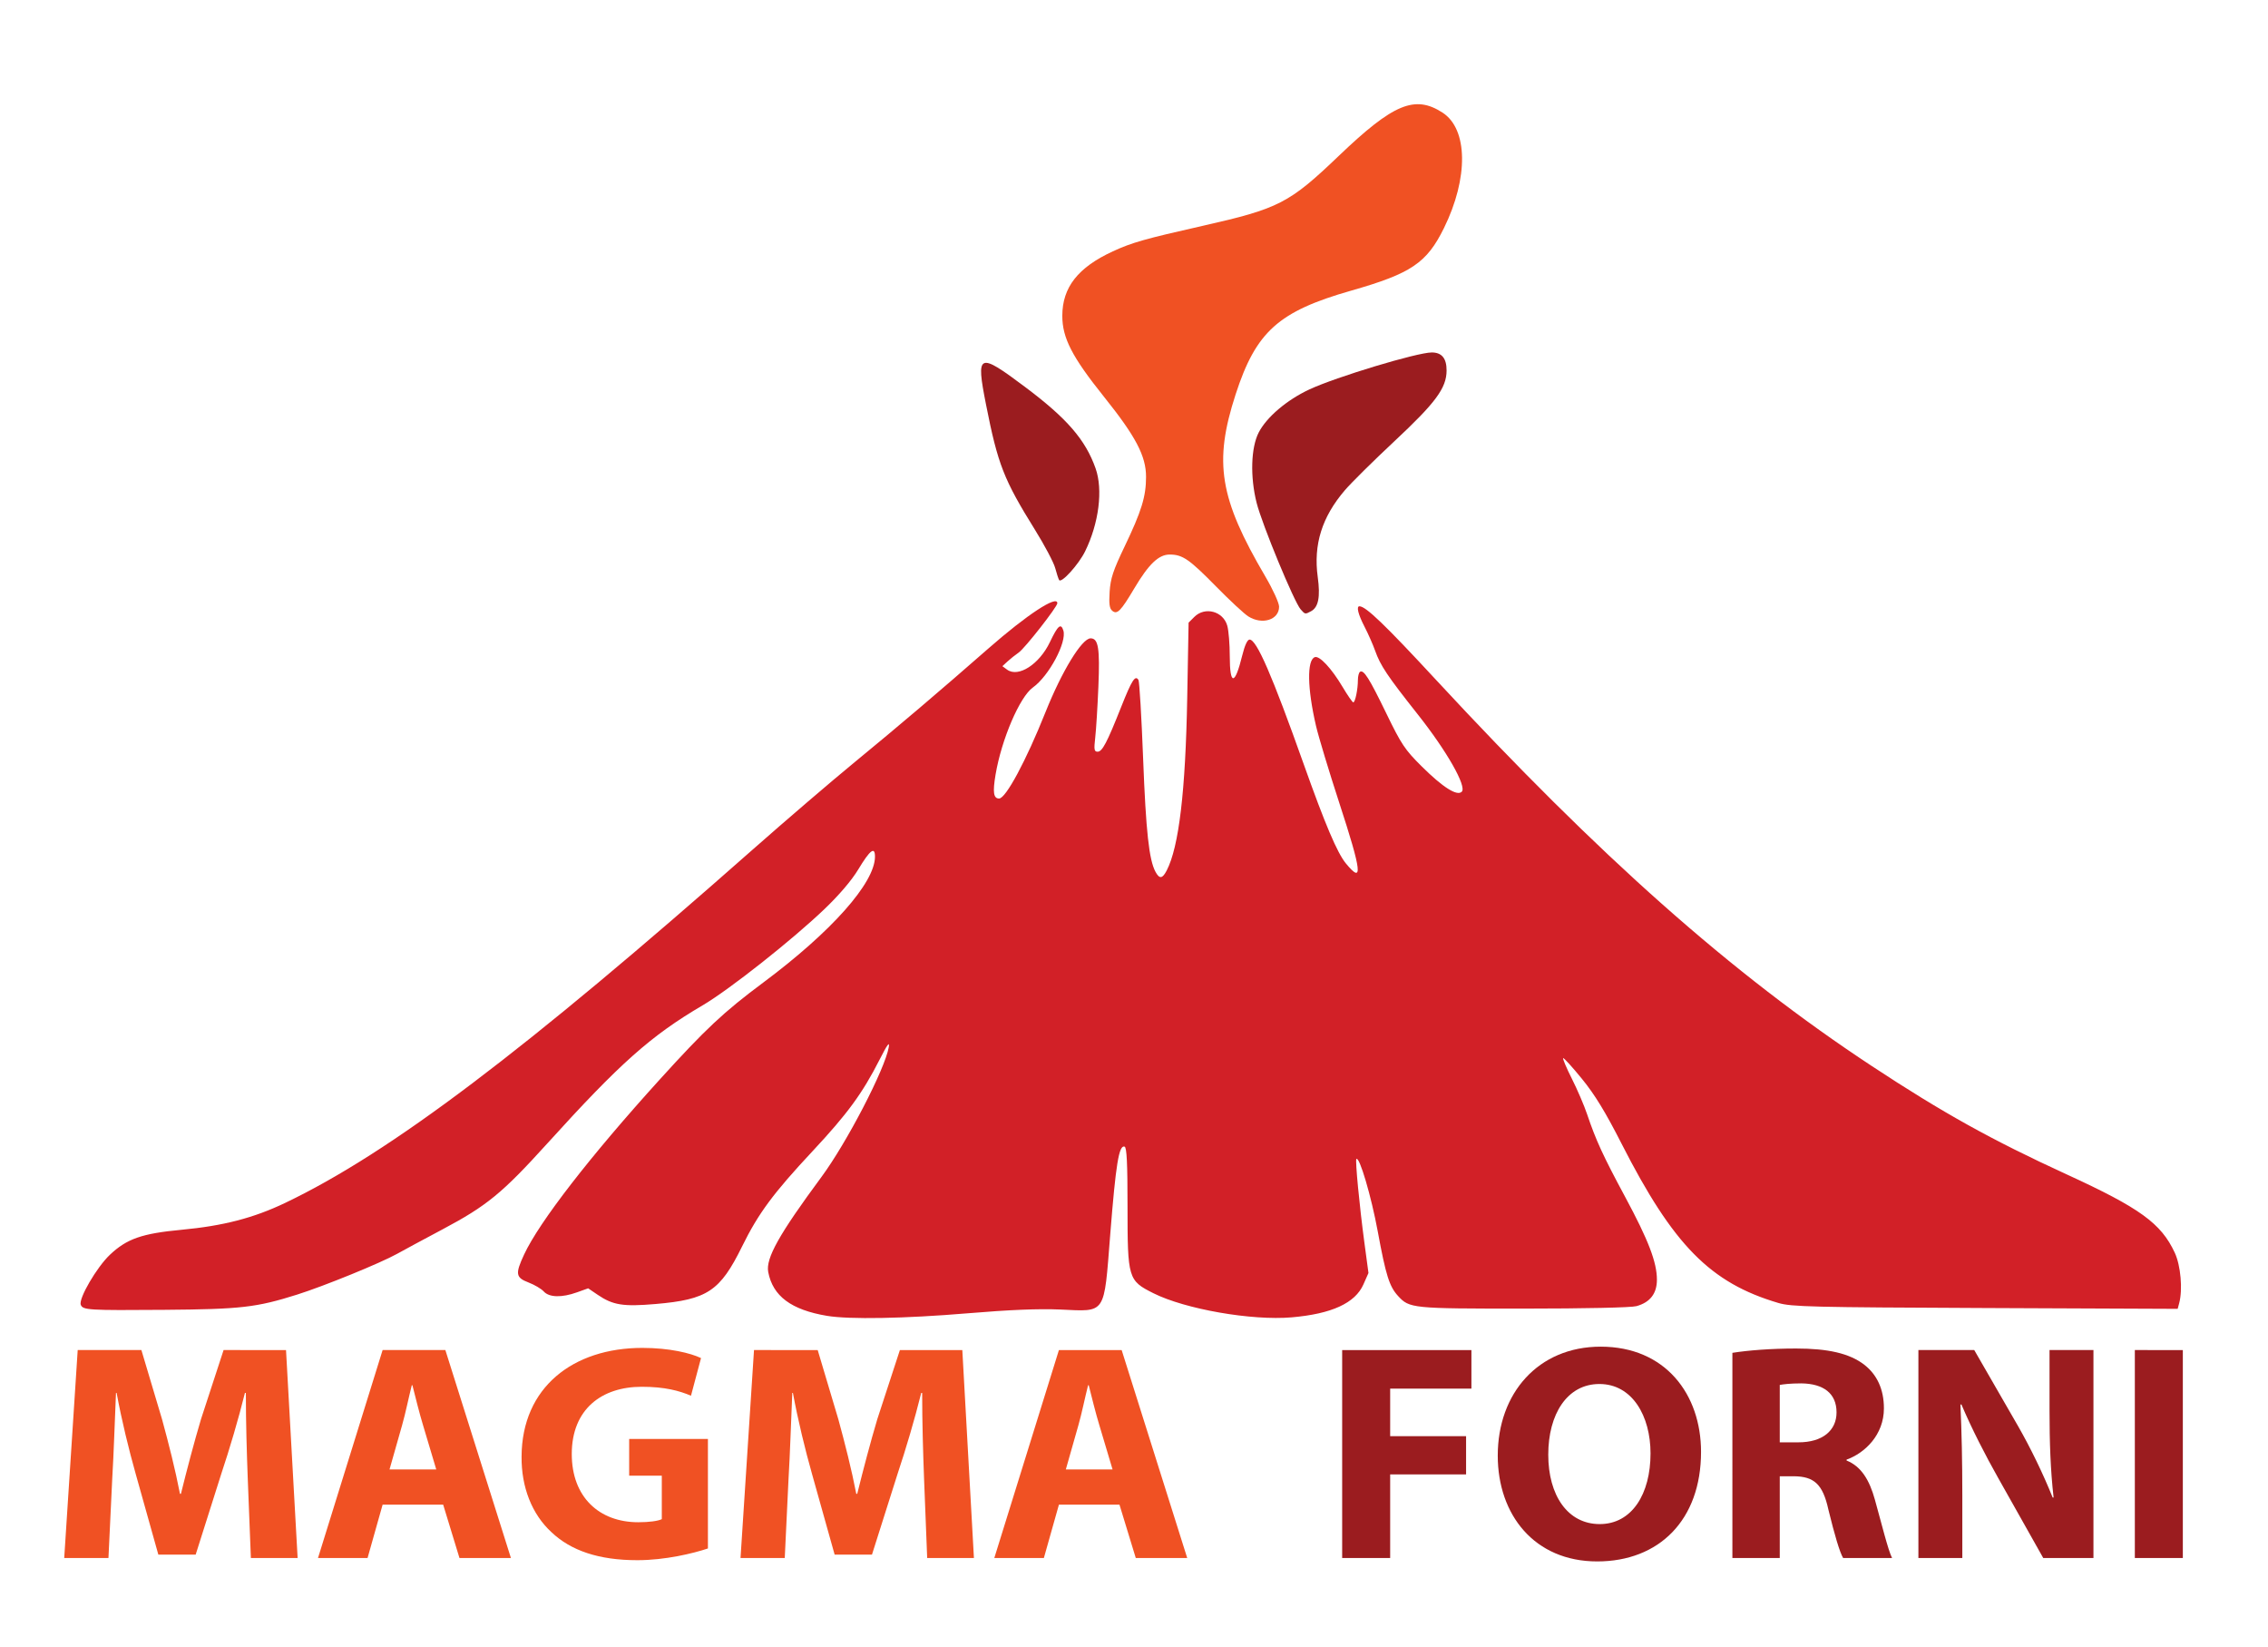 <?xml version="1.0" encoding="utf-8"?>
<!-- Generator: Adobe Illustrator 16.0.0, SVG Export Plug-In . SVG Version: 6.00 Build 0)  -->
<!DOCTYPE svg PUBLIC "-//W3C//DTD SVG 1.1//EN" "http://www.w3.org/Graphics/SVG/1.1/DTD/svg11.dtd">
<svg version="1.1" id="Calque_1" xmlns="http://www.w3.org/2000/svg" xmlns:xlink="http://www.w3.org/1999/xlink" x="0px" y="0px"
	 width="522px" height="379px" viewBox="0 0 522 379" enable-background="new 0 0 522 379" xml:space="preserve">
<path fill="#D22027" d="M190.34,302.773c-8.238-1.383-12.47-4.538-13.526-10.087c-0.6-3.151,2.489-8.666,12.24-21.855
	c5.844-7.903,14.641-24.851,15.498-29.859c0.247-1.441-0.306-0.691-2.119,2.872c-3.928,7.721-7.393,12.452-15.378,20.998
	c-9.087,9.727-12.509,14.348-16.252,21.951c-5.07,10.3-7.988,12.24-19.94,13.26c-7.442,0.636-9.785,0.261-13.304-2.127l-2.187-1.484
	l-2.569,0.921c-3.515,1.26-6.403,1.185-7.654-0.198c-0.554-0.613-2.125-1.54-3.49-2.063c-2.972-1.135-3.107-1.978-1.035-6.431
	c3.491-7.5,15.205-22.616,31.164-40.214c10.591-11.678,14.74-15.567,23.841-22.343c15.711-11.698,25.708-22.939,25.755-28.958
	c0.019-2.473-1.124-1.618-3.824,2.863c-1.531,2.542-4.394,5.901-7.802,9.161c-7.469,7.14-21.947,18.572-28.078,22.17
	c-11.89,6.979-18.981,13.286-35.752,31.801c-10.326,11.398-13.889,14.316-24.091,19.731c-4.03,2.139-8.73,4.671-10.446,5.625
	c-3.834,2.134-16.816,7.427-23.007,9.379c-9.387,2.961-12.947,3.368-30.579,3.505c-17.504,0.136-18.745,0.06-19.215-1.166
	c-0.541-1.41,3.666-8.629,6.7-11.499c3.898-3.688,7.379-4.902,16.484-5.755c9.603-0.899,16.585-2.708,23.849-6.178
	c24.145-11.534,54.993-34.843,107.704-81.383c7.485-6.609,18.074-15.68,23.532-20.159c9.971-8.183,19.569-16.342,30.62-26.028
	c8.87-7.774,15.877-12.375,15.877-10.424c0,0.827-7.475,10.372-8.885,11.345c-0.786,0.543-1.955,1.473-2.596,2.066l-1.167,1.079
	l1.079,0.79c2.584,1.892,7.415-1.212,9.859-6.333c1.827-3.828,2.533-4.438,3.094-2.673c0.85,2.678-3.332,10.496-7.018,13.12
	c-3.021,2.151-7.213,11.93-8.58,20.02c-0.693,4.098-0.483,5.524,0.811,5.524c1.54,0,6.21-8.688,10.667-19.846
	c3.774-9.451,8.394-17.011,10.394-17.011c1.783,0,2.153,2.272,1.793,11.03c-0.193,4.692-0.521,10-0.729,11.793
	c-0.32,2.782-0.24,3.261,0.543,3.261c1.075,0,2.144-2.03,5.451-10.355c2.439-6.141,3.217-7.349,3.957-6.151
	c0.221,0.357,0.703,8.492,1.072,18.076c0.645,16.757,1.363,23.342,2.849,26.073c0.919,1.689,1.586,1.609,2.578-0.309
	c2.813-5.438,4.332-18.229,4.725-39.772l0.314-17.258l1.313-1.313c2.448-2.449,6.665-1.318,7.596,2.038
	c0.311,1.12,0.568,4.269,0.568,6.998c0.006,6.801,1.176,6.743,2.863-0.142c0.576-2.35,1.191-3.686,1.697-3.686
	c1.621,0,5.168,8.159,12.447,28.635c4.934,13.875,7.732,20.464,9.721,22.876c3.996,4.847,3.688,2.042-1.533-13.963
	c-2.363-7.241-4.77-15.207-5.35-17.702c-1.998-8.59-2.113-15.094-0.281-15.798c1.07-0.411,3.846,2.557,6.389,6.83
	c1.166,1.959,2.279,3.565,2.473,3.571c0.441,0.013,1.064-2.993,1.064-5.131c0-0.878,0.221-1.733,0.49-1.9
	c0.857-0.529,2.107,1.446,6.051,9.575c3.453,7.117,4.279,8.354,8.148,12.191c4.881,4.84,8.141,6.901,9.215,5.826
	c1.195-1.195-3.428-9.333-10.063-17.716c-7.1-8.973-8.656-11.295-9.881-14.743c-0.498-1.404-1.594-3.883-2.434-5.51
	c-1.467-2.839-1.93-4.697-1.17-4.697c1.461,0,5.84,4.204,17.582,16.882c37.826,40.839,68.08,67.649,100.287,88.869
	c16.363,10.78,27.596,17.026,44.881,24.956c16.896,7.751,21.752,11.267,24.9,18.03c1.377,2.957,1.859,8.477,1.02,11.619l-0.35,1.301
	l-44.299-0.188c-39.938-0.169-44.623-0.283-47.607-1.165c-15.666-4.628-24.18-13.279-36.105-36.689
	c-3.707-7.279-6.139-11.252-9.119-14.906c-2.234-2.741-4.174-4.872-4.309-4.737c-0.135,0.135,0.775,2.28,2.025,4.766
	c1.252,2.487,2.822,6.149,3.492,8.14c2.008,5.96,3.68,9.595,8.756,19.021c5.354,9.945,7.299,15.01,7.311,19.033
	c0.008,3.196-1.559,5.23-4.705,6.104c-1.193,0.332-11.883,0.564-26.002,0.566c-25.701,0.004-26.244-0.052-28.875-2.909
	c-1.996-2.168-2.814-4.77-4.666-14.835c-1.488-8.08-4.23-17.375-4.924-16.682c-0.295,0.294,0.701,10.703,1.83,19.134l0.953,7.103
	l-1.16,2.621c-1.904,4.307-7.301,6.784-16.512,7.581c-9.178,0.794-24.488-1.876-31.827-5.551c-5.813-2.912-5.954-3.378-5.954-19.943
	c0-10.005-0.177-13.62-0.677-13.788c-1.3-0.435-2.019,3.972-3.307,20.261c-1.474,18.642-0.837,17.689-11.519,17.222
	c-4.925-0.216-11.627,0.058-21.348,0.871C208.25,303.402,195.453,303.631,190.34,302.773L190.34,302.773z"/>
<path fill="#F05123" d="M287.303,141.834c-0.936-0.589-4.252-3.668-7.371-6.842c-6.228-6.338-7.756-7.392-10.726-7.392
	c-2.524,0-4.816,2.193-8.141,7.789c-3.11,5.236-3.946,6.085-5.066,5.156c-0.645-0.536-0.789-1.589-0.605-4.414
	c0.201-3.055,0.809-4.887,3.438-10.371c3.908-8.149,4.94-11.502,4.94-16.047c0-4.784-2.372-9.298-9.669-18.402
	c-7.359-9.182-9.611-13.556-9.604-18.646c0.009-6.55,3.599-11.126,11.628-14.829c4.405-2.03,7.277-2.846,20.687-5.875
	c17.537-3.961,19.904-5.179,31.34-16.117c12.535-11.988,17.486-14.05,23.855-9.933c5.863,3.789,6.004,15.039,0.334,26.556
	c-3.963,8.049-7.543,10.464-21.359,14.406c-16.734,4.775-21.9,9.413-26.596,23.871c-5.086,15.671-3.744,23.884,6.855,41.939
	c1.742,2.97,3.148,6.057,3.148,6.914C294.391,142.629,290.512,143.854,287.303,141.834L287.303,141.834z"/>
<path fill="#9B1C1F" d="M299.359,140.216c-1.504-1.699-8.877-19.531-10.139-24.519c-1.51-5.975-1.309-12.709,0.482-16.18
	c1.834-3.549,6.469-7.487,11.664-9.91c6.172-2.876,24.809-8.505,28.166-8.505c2.309,0,3.418,1.351,3.412,4.152
	c-0.01,4.024-2.498,7.396-12.016,16.281c-4.771,4.454-9.9,9.525-11.395,11.269c-5.281,6.16-7.266,12.509-6.244,19.978
	c0.627,4.588,0.16,6.956-1.551,7.871C300.389,141.376,300.387,141.375,299.359,140.216z"/>
<path fill="#9B1C1F" d="M243.764,133.463c-0.16-0.263-0.568-1.511-0.908-2.776c-0.339-1.264-2.432-5.219-4.652-8.789
	c-7.177-11.542-8.537-15.021-11.263-28.808c-2.347-11.873-1.796-12.125,8.933-4.091c9.682,7.249,13.943,12.162,16.283,18.772
	c1.737,4.909,0.771,12.599-2.398,19.07C248.27,129.883,244.274,134.297,243.764,133.463L243.764,133.463z"/>
<g display="none">
	<path display="inline" d="M57.123,355.57v9.375h-37.72v-51.16H56.61v9.375H32.147v10.73h23.328v9.375H32.147v12.305H57.123z"/>
	<path display="inline" d="M113.043,313.785v9.375h-18.53v41.785H81.769V323.16h-18.53v-9.375H113.043z"/>
	<path display="inline" d="M172.626,313.785v51.16h-10.763l-28.238-32.776v32.776H120.88v-51.16h11.686l27.315,31.274v-31.274
		H172.626z"/>
	<path display="inline" d="M214.063,313.785l22.723,51.16h-13.704l-4.215-10.108h-22.911l-3.82,10.108h-13.504l20.665-51.16H214.063
		z M215.141,345.902l-8.292-19.885l-7.515,19.885H215.141z"/>
	<path display="inline" d="M298.749,313.785v9.375h-22.485v11.426h22.485v9.375h-22.485v20.984H263.52v-51.16H298.749z"/>
	<path display="inline" d="M335.956,313.126c8.715,0,15.771,2.631,21.166,7.892s8.094,11.383,8.094,18.365
		c0,7.081-2.734,13.22-8.203,18.42s-12.488,7.8-21.057,7.8c-8.668,0-15.724-2.587-21.168-7.764
		c-5.444-5.175-8.166-11.328-8.166-18.457c0-7.007,2.704-13.134,8.111-18.384C320.141,315.75,327.215,313.126,335.956,313.126z
		 M335.956,354.984c4.834,0,8.728-1.434,11.682-4.303s4.432-6.634,4.432-11.298c0-4.688-1.478-8.459-4.432-11.316
		s-6.848-4.285-11.682-4.285c-4.859,0-8.771,1.428-11.737,4.285c-2.967,2.856-4.45,6.628-4.45,11.316
		c0,4.664,1.483,8.429,4.45,11.298C327.185,353.55,331.097,354.984,335.956,354.984z"/>
	<path d="M374.444,313.785h22.852c4.956,0,8.984,1.434,12.085,4.3s4.651,6.337,4.651,10.412c0,5.636-2.93,9.808-8.789,12.516
		c2.567,1.168,5.009,4.315,7.322,9.438c2.314,5.124,4.548,9.955,6.703,14.494h-13.984c-0.835-1.686-2.29-4.895-4.364-9.632
		c-2.074-4.736-3.85-7.776-5.327-9.119c-1.478-1.342-3.058-2.014-4.742-2.014h-3.662v20.765h-12.744V313.785z M387.188,323.16
		v11.646h6.738c2.148,0,3.851-0.506,5.108-1.52c1.258-1.013,1.886-2.459,1.886-4.339c0-3.857-2.429-5.786-7.287-5.786H387.188z"/>
	<path display="inline" d="M477.021,313.785v51.16h-10.763l-28.238-32.776v32.776h-12.744v-51.16h11.687l27.314,31.274v-31.274
		H477.021z"/>
	<path display="inline" d="M501.703,313.785v51.16h-12.744v-51.16H501.703z"/>
</g>
<g>
</g>
<g>
	<path fill="#F05123" d="M57.021,340.182c-0.216-5.751-0.433-12.709-0.433-19.667h-0.216c-1.517,6.106-3.538,12.922-5.416,18.531
		l-5.921,18.672h-8.592l-5.199-18.53c-1.588-5.609-3.249-12.425-4.404-18.673h-0.145c-0.289,6.461-0.505,13.845-0.867,19.809
		L24.962,358.5H14.781l3.104-47.854h14.658l4.766,15.975c1.516,5.538,3.032,11.501,4.116,17.111h0.216
		c1.372-5.538,3.033-11.857,4.621-17.182l5.199-15.904H65.83l2.672,47.854H57.743L57.021,340.182z"/>
	<path fill="#F05123" d="M88.063,346.217L84.597,358.5H73.189l14.874-47.854h14.441l15.091,47.854h-11.842l-3.754-12.283H88.063z
		 M100.41,338.123l-3.033-10.153c-0.867-2.84-1.733-6.39-2.455-9.23h-0.144c-0.722,2.84-1.444,6.461-2.239,9.23l-2.888,10.153
		H100.41z"/>
	<path fill="#F05123" d="M162.934,356.299c-3.394,1.136-9.82,2.698-16.246,2.698c-8.881,0-15.308-2.201-19.784-6.461
		c-4.477-4.118-6.932-10.366-6.859-17.395c0.072-15.904,11.841-24.992,27.799-24.992c6.282,0,11.119,1.207,13.502,2.343
		l-2.311,8.662c-2.671-1.136-5.993-2.059-11.336-2.059c-9.17,0-16.102,5.112-16.102,15.478c0,9.869,6.282,15.691,15.307,15.691
		c2.527,0,4.549-0.284,5.416-0.71v-10.011h-7.509v-8.449h18.123V356.299z"/>
	<path fill="#F05123" d="M212.678,340.182c-0.217-5.751-0.434-12.709-0.434-19.667h-0.216c-1.517,6.106-3.538,12.922-5.416,18.531
		l-5.921,18.672h-8.592l-5.199-18.53c-1.588-5.609-3.249-12.425-4.404-18.673h-0.145c-0.289,6.461-0.505,13.845-0.866,19.809
		l-0.867,18.176h-10.181l3.104-47.854H188.2l4.766,15.975c1.516,5.538,3.032,11.501,4.115,17.111h0.217
		c1.372-5.538,3.033-11.857,4.621-17.182l5.199-15.904h14.369l2.672,47.854h-10.759L212.678,340.182z"/>
	<path fill="#F05123" d="M243.72,346.217l-3.466,12.283h-11.408l14.874-47.854h14.441l15.091,47.854H261.41l-3.755-12.283H243.72z
		 M256.067,338.123l-3.033-10.153c-0.866-2.84-1.733-6.39-2.455-9.23h-0.145c-0.722,2.84-1.444,6.461-2.238,9.23l-2.888,10.153
		H256.067z"/>
	<path fill="#9B1C1F" d="M308.911,310.646h29.748v8.875h-18.701v10.934h17.474v8.804h-17.474V358.5h-11.047V310.646z"/>
	<path fill="#9B1C1F" d="M391.509,334.076c0,15.691-9.675,25.205-23.899,25.205c-14.441,0-22.889-10.721-22.889-24.353
		c0-14.342,9.314-25.063,23.683-25.063C383.35,309.866,391.509,320.871,391.509,334.076z M356.346,334.715
		c0,9.372,4.477,15.975,11.842,15.975c7.437,0,11.696-6.958,11.696-16.259c0-8.591-4.188-15.975-11.769-15.975
		C360.678,318.457,356.346,325.415,356.346,334.715z"/>
	<path fill="#9B1C1F" d="M398.725,311.286c3.538-0.568,8.809-0.994,14.657-0.994c7.221,0,12.275,1.065,15.741,3.763
		c2.888,2.272,4.477,5.609,4.477,10.011c0,6.106-4.404,10.295-8.593,11.786v0.213c3.394,1.349,5.271,4.544,6.499,8.946
		c1.516,5.396,3.032,11.644,3.971,13.49h-11.264c-0.795-1.349-1.949-5.254-3.394-11.147c-1.3-5.964-3.394-7.597-7.87-7.668h-3.322
		V358.5h-10.902V311.286z M409.627,331.875h4.333c5.487,0,8.736-2.698,8.736-6.887c0-4.402-3.032-6.603-8.087-6.674
		c-2.672,0-4.188,0.213-4.982,0.355V331.875z"/>
	<path fill="#9B1C1F" d="M441.536,358.5v-47.854h12.853l10.108,17.537c2.888,5.041,5.776,11.005,7.942,16.4h0.217
		c-0.722-6.319-0.938-12.78-0.938-19.951v-13.987h10.108V358.5h-11.553l-10.397-18.46c-2.888-5.112-6.065-11.289-8.448-16.897
		l-0.217,0.071c0.289,6.319,0.434,13.064,0.434,20.874V358.5H441.536z"/>
	<path fill="#9B1C1F" d="M502.398,310.646V358.5h-11.047v-47.854H502.398z"/>
</g>
<g>
</g>
<g>
</g>
<g>
</g>
<g>
</g>
<g>
</g>
<g>
</g>
</svg>
